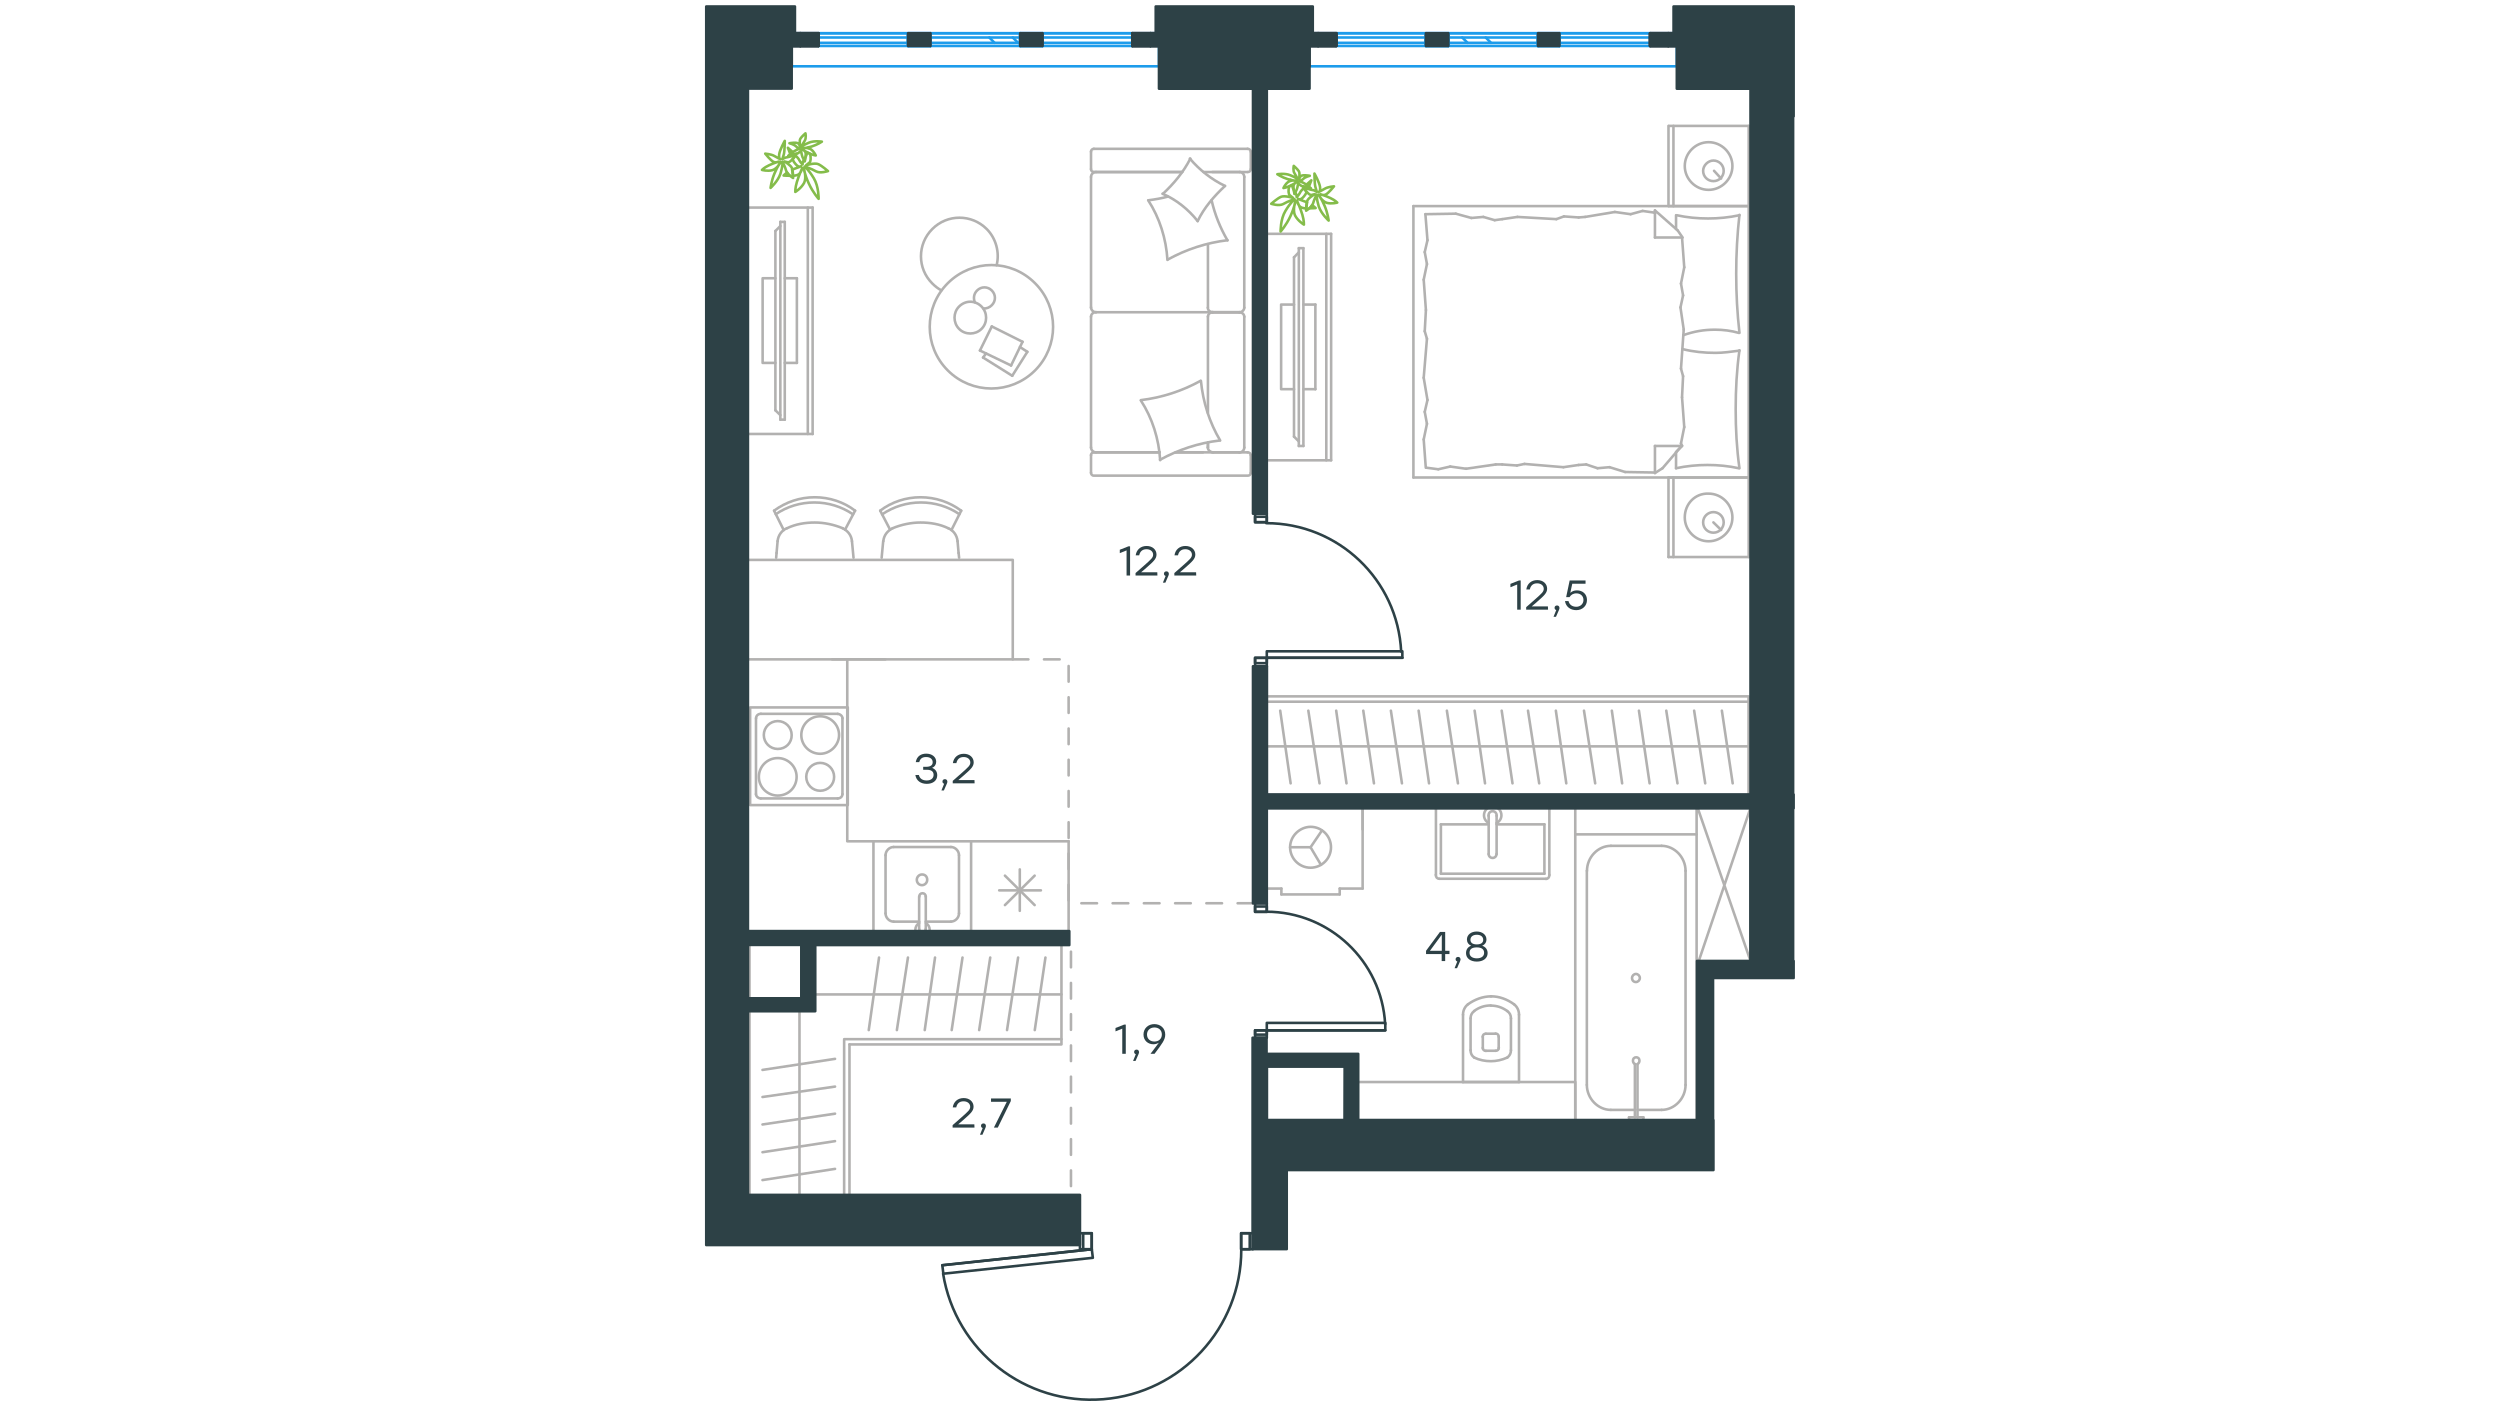 <?xml version="1.0" encoding="utf-8"?>
<!-- Generator: Adobe Illustrator 25.2.0, SVG Export Plug-In . SVG Version: 6.00 Build 0)  -->
<svg version="1.1" id="Слой_1" xmlns="http://www.w3.org/2000/svg" xmlns:xlink="http://www.w3.org/1999/xlink" x="0px" y="0px"
	 viewBox="0 0 1920 1080" style="enable-background:new 0 0 1920 1080;" xml:space="preserve">
<style type="text/css">
	.st0{fill:none;stroke:#B2B1B0;stroke-width:2;stroke-linecap:round;stroke-linejoin:round;stroke-miterlimit:22.926;}
	
		.st1{fill:none;stroke:#B2B1B0;stroke-width:2;stroke-linecap:round;stroke-linejoin:round;stroke-miterlimit:22.926;stroke-dasharray:12;}
	.st2{fill:none;stroke:#1D9CEB;stroke-width:2;stroke-linecap:round;stroke-linejoin:round;stroke-miterlimit:22.926;}
	.st3{fill:#2D4146;stroke:#2D4146;stroke-width:2;stroke-linecap:round;stroke-linejoin:round;stroke-miterlimit:10;}
	
		.st4{fill-rule:evenodd;clip-rule:evenodd;fill:#2D4146;stroke:#2D4146;stroke-width:2;stroke-linecap:round;stroke-linejoin:round;stroke-miterlimit:10;}
	.st5{fill:none;stroke:#2D4146;stroke-width:2;stroke-linecap:round;stroke-linejoin:round;stroke-miterlimit:22.926;}
	.st6{fill:none;stroke:#84BC4A;stroke-width:2;stroke-linecap:round;stroke-linejoin:round;stroke-miterlimit:22.926;}
	.st7{fill:#2D4146;}
</style>
<g>
	<line class="st0" x1="927.7" y1="317.1" x2="927.7" y2="243.2"/>
	<line class="st0" x1="837.9" y1="116.5" x2="837.9" y2="129.9"/>
	<line class="st0" x1="837.9" y1="135.9" x2="837.9" y2="236.3"/>
	<line class="st0" x1="902.9" y1="347.4" x2="923.9" y2="347.4"/>
	<line class="st0" x1="841.7" y1="347.4" x2="890.6" y2="347.4"/>
	<line class="st0" x1="841.7" y1="132.1" x2="907.9" y2="132.1"/>
	<line class="st0" x1="931.1" y1="239.8" x2="952.1" y2="239.8"/>
	<line class="st0" x1="927.7" y1="236.3" x2="927.7" y2="187.5"/>
	<line class="st0" x1="960.6" y1="363.1" x2="960.6" y2="349.6"/>
	<line class="st0" x1="952.1" y1="239.8" x2="931.1" y2="239.8"/>
	<line class="st0" x1="955.6" y1="135.9" x2="955.6" y2="236.3"/>
	<line class="st0" x1="907.9" y1="132.1" x2="840.1" y2="132.1"/>
	<line class="st0" x1="837.9" y1="243.2" x2="837.9" y2="343.7"/>
	<line class="st0" x1="837.9" y1="349.6" x2="837.9" y2="363.1"/>
	<line class="st0" x1="927.7" y1="343.7" x2="927.7" y2="339.9"/>
	<line class="st0" x1="958.1" y1="347.4" x2="902.9" y2="347.4"/>
	<line class="st0" x1="927.7" y1="343.7" x2="927.7" y2="339.9"/>
	<line class="st0" x1="952.1" y1="347.4" x2="931.1" y2="347.4"/>
	<line class="st0" x1="952.1" y1="239.8" x2="931.1" y2="239.8"/>
	<line class="st0" x1="955.6" y1="243.2" x2="955.6" y2="343.7"/>
	<line class="st0" x1="890.6" y1="347.4" x2="840.1" y2="347.4"/>
	<line class="st0" x1="958.1" y1="114.3" x2="840.1" y2="114.3"/>
	<line class="st0" x1="960.6" y1="129.9" x2="960.6" y2="116.5"/>
	<line class="st0" x1="924.3" y1="132.1" x2="958.1" y2="132.1"/>
	<line class="st0" x1="931.1" y1="239.8" x2="841.7" y2="239.8"/>
	<line class="st0" x1="931.1" y1="132.1" x2="952.1" y2="132.1"/>
	<path class="st0" d="M958.1,347.4c1.8,0,2.5,1.3,2.5,2.2"/>
	<path class="st0" d="M840.1,132.1c-1.6,0-2.2-1.3-2.2-2.2"/>
	<path class="st0" d="M960.6,129.9c0,1.6-1.3,2.2-2.2,2.2"/>
	<path class="st0" d="M927.7,243.2c0-1.7,1.6-3.5,3.8-3.5"/>
	<path class="st0" d="M952.1,132.1c1.7,0,3.5,1.6,3.5,3.8"/>
	<path class="st0" d="M955.6,343.7c0,1.9-1.6,3.8-3.8,3.8"/>
	<path class="st0" d="M837.9,243.2c0-1.7,1.6-3.5,3.8-3.5"/>
	<path class="st0" d="M951.8,239.8c1.9,0,3.8,1.4,3.8,3.5"/>
	<path class="st0" d="M841.7,239.8c-1.9,0-3.8-1.6-3.8-3.8"/>
	<path class="st0" d="M960.6,363.1c0,1.6-1.3,2.2-2.2,2.2H840.1c-1.6,0-2.2-1.3-2.2-2.2"/>
	<path class="st0" d="M955.6,236.3c0,1.7-1.6,3.5-3.8,3.5"/>
	<path class="st0" d="M837.9,116.5c0-1.6,1.3-2.2,2.2-2.2"/>
	<path class="st0" d="M841.7,347.4c-1.9,0-3.8-1.6-3.8-3.8"/>
	<path class="st0" d="M837.9,349.6c0-1.6,1.3-2.2,2.2-2.2"/>
	<path class="st0" d="M837.9,135.9c0-1.9,1.6-3.8,3.8-3.8"/>
	<path class="st0" d="M931.8,347.4c-2.1,0-4.2-1.6-4.2-3.8"/>
	<path class="st0" d="M931.4,239.8c-1.9,0-3.8-1.4-3.8-3.5"/>
	<path class="st0" d="M958.1,114.3c1.8,0,2.5,1.3,2.5,2.2"/>
	<path class="st0" d="M922,292.5c-14.1,7.8-29.8,12.9-45.8,14.8"/>
	<path class="st0" d="M914.2,121.8c-5.3,10.4-12.6,19.1-21,27"/>
	<path class="st0" d="M892.8,148.8c10.4,4.4,19.8,11.9,27,21"/>
	<path class="st0" d="M876.2,307.6c8.8,13.5,13.8,29.5,14.8,45.8"/>
	<path class="st0" d="M896.9,199.3c14.1-7.8,29.8-12.9,45.8-14.8"/>
	<path class="st0" d="M942.7,184.6c-5.6-9.7-9.7-19.8-12.2-30.8"/>
	<path class="st0" d="M881.8,153.8c8.8,13.5,13.8,29.5,14.8,45.8"/>
	<path class="st0" d="M890.9,353.1c14.1-7.8,29.8-12.9,45.8-14.8"/>
	<path class="st0" d="M937.1,338.3c-8.2-13.8-13.2-29.5-14.8-45.8"/>
	<path class="st0" d="M919.8,169.8c5-10.4,12.6-19.1,21-27"/>
	<path class="st0" d="M896.9,151c-4.7,1.3-10,2.2-14.8,2.8"/>
	<path class="st0" d="M940.8,142.8c-10.4-5-19.5-12.2-27-21"/>
</g>
<g>
	<polyline class="st0" points="652.4,802.1 652.4,926.5 575.6,926.5 575.6,725.9 	"/>
	<line class="st0" x1="648.3" y1="798.9" x2="648.3" y2="926.5"/>
	<line class="st0" x1="614" y1="770.4" x2="614" y2="926.5"/>
	<line class="st0" x1="641.3" y1="897.7" x2="585.6" y2="906.3"/>
	<line class="st0" x1="641.3" y1="876.4" x2="585.6" y2="884.9"/>
	<line class="st0" x1="641.3" y1="855.3" x2="585.6" y2="863.6"/>
	<line class="st0" x1="641.3" y1="834.5" x2="585.6" y2="842.5"/>
	<line class="st0" x1="641.3" y1="813.2" x2="585.6" y2="821.7"/>
</g>
<g>
	<polyline class="st0" points="652.4,802.1 815.2,802.1 815.2,725.3 575.6,725.3 	"/>
	<line class="st0" x1="648.3" y1="798.1" x2="815.2" y2="798.1"/>
	<line class="st0" x1="626.1" y1="763.7" x2="815.2" y2="763.7"/>
	<line class="st0" x1="794.7" y1="791.1" x2="802.9" y2="735.4"/>
	<line class="st0" x1="773.4" y1="791.1" x2="781.9" y2="735.4"/>
	<line class="st0" x1="752" y1="791.1" x2="760.5" y2="735.4"/>
	<line class="st0" x1="730.9" y1="791.1" x2="739.2" y2="735.4"/>
	<line class="st0" x1="710.2" y1="791.1" x2="718.1" y2="735.4"/>
	<line class="st0" x1="688.8" y1="791.1" x2="697.3" y2="735.4"/>
	<line class="st0" x1="667.2" y1="791.1" x2="675.1" y2="735.4"/>
</g>
<g>
	<polyline class="st0" points="971.9,534.8 1342.9,534.8 1342.9,611.6 1103.3,611.6 	"/>
	<line class="st0" x1="967.8" y1="538.9" x2="1342.9" y2="538.9"/>
	<line class="st0" x1="969.8" y1="573.2" x2="1342.9" y2="573.2"/>
	<line class="st0" x1="1322.4" y1="545.8" x2="1330.7" y2="601.6"/>
	<line class="st0" x1="1301.1" y1="545.8" x2="1309.6" y2="601.6"/>
	<line class="st0" x1="1279.7" y1="545.8" x2="1288.3" y2="601.6"/>
	<line class="st0" x1="1258.7" y1="545.8" x2="1266.9" y2="601.6"/>
	<line class="st0" x1="1237.9" y1="545.8" x2="1245.8" y2="601.6"/>
	<line class="st0" x1="1216.5" y1="545.8" x2="1225.1" y2="601.6"/>
	<line class="st0" x1="1194.9" y1="545.8" x2="1202.9" y2="601.6"/>
	<line class="st0" x1="1173.5" y1="545.8" x2="1182.1" y2="601.6"/>
	<line class="st0" x1="1153.3" y1="545.8" x2="1161.6" y2="601.6"/>
	<line class="st0" x1="1132.5" y1="545.8" x2="1140.5" y2="601.6"/>
	<line class="st0" x1="1111.2" y1="545.8" x2="1119.7" y2="601.6"/>
	<line class="st0" x1="1089.5" y1="545.8" x2="1097.5" y2="601.6"/>
	<line class="st0" x1="1068.2" y1="545.8" x2="1076.7" y2="601.6"/>
	<line class="st0" x1="1047" y1="545.8" x2="1055.2" y2="601.6"/>
	<line class="st0" x1="1026.2" y1="545.8" x2="1034.1" y2="601.6"/>
	<line class="st0" x1="1004.8" y1="545.8" x2="1013.4" y2="601.6"/>
	<line class="st0" x1="983.2" y1="545.8" x2="991.2" y2="601.6"/>
</g>
<g>
	<line class="st0" x1="1028.9" y1="682.4" x2="1046.5" y2="682.4"/>
	<line class="st0" x1="1006.5" y1="650.7" x2="1015.2" y2="637.9"/>
	<line class="st0" x1="1006.5" y1="650.7" x2="990.8" y2="650.7"/>
	<line class="st0" x1="984.1" y1="686.9" x2="984.1" y2="682.4"/>
	<line class="st0" x1="1028.9" y1="686.9" x2="984.1" y2="686.9"/>
	<line class="st0" x1="1006.5" y1="650.7" x2="1014.5" y2="664.2"/>
	<line class="st0" x1="1046.5" y1="637" x2="1046.5" y2="615.5"/>
	<line class="st0" x1="966.5" y1="615.5" x2="966.5" y2="682.4"/>
	<line class="st0" x1="1046.5" y1="682.4" x2="1046.5" y2="615.5"/>
	<line class="st0" x1="966.5" y1="682.4" x2="984.1" y2="682.4"/>
	<line class="st0" x1="1028.9" y1="682.4" x2="1028.9" y2="686.9"/>
	<path class="st0" d="M990.8,650.7c0,8.6,7,15.7,15.7,15.7c8.6,0,15.7-7,15.7-15.7c0-8.6-7-15.7-15.7-15.7
		C998.2,635.1,990.8,642.1,990.8,650.7"/>
	<line class="st0" x1="1046.5" y1="615.5" x2="966.5" y2="615.5"/>
</g>
<g>
	<line class="st0" x1="1123.6" y1="779.3" x2="1123.6" y2="831"/>
	<line class="st0" x1="1123.3" y1="831" x2="1166.6" y2="831"/>
	<line class="st0" x1="1160.4" y1="806.6" x2="1160.4" y2="782.1"/>
	<line class="st0" x1="1129.4" y1="782.1" x2="1129.4" y2="806.6"/>
	<line class="st0" x1="1151" y1="805.2" x2="1151" y2="796.2"/>
	<line class="st0" x1="1138.8" y1="796.2" x2="1138.8" y2="805.2"/>
	<line class="st0" x1="1141.1" y1="807" x2="1148.7" y2="807"/>
	<line class="st0" x1="1166.6" y1="831" x2="1166.6" y2="779.3"/>
	<line class="st0" x1="1148.7" y1="793.9" x2="1141.1" y2="793.9"/>
	<path class="st0" d="M1162.8,771.3c-5.2-3.8-11.3-6.1-17.4-6.1c0,0,0,0-0.5,0"/>
	<path class="st0" d="M1148.7,807c1.4,0,2.4-0.9,2.4-2.4"/>
	<path class="st0" d="M1157.6,812.2c1.9-1.4,2.8-3.3,2.8-5.6"/>
	<path class="st0" d="M1151,796.2c0-1.4-0.9-2.4-2.4-2.4"/>
	<path class="st0" d="M1157.6,776.5c-3.8-2.8-8-4.2-12.7-4.2"/>
	<path class="st0" d="M1141.1,793.9c-1.4,0-2.4,0.9-2.4,2.4"/>
	<path class="st0" d="M1138.8,804.7c0,1.4,0.9,2.4,2.4,2.4"/>
	<path class="st0" d="M1129.4,806.6c0,2.4,0.9,4.2,2.8,5.6"/>
	<path class="st0" d="M1132.2,812.2c3.8,1.9,8.5,2.8,12.7,2.8s8.5-0.9,12.7-2.8"/>
	<path class="st0" d="M1132.2,776.5c-1.9,1.4-2.8,3.3-2.8,5.6"/>
	<path class="st0" d="M1145.3,765.2L1145.3,765.2c-6.6,0-12.7,2.4-17.9,6.1"/>
	<path class="st0" d="M1166.6,779.3c0-3.3-1.4-6.1-3.8-8"/>
	<path class="st0" d="M1127.4,771.3c-2.4,1.9-3.8,4.7-3.8,8"/>
	<path class="st0" d="M1144.9,772.2L1144.9,772.2c-4.7,0-8.9,1.4-12.7,4.2"/>
	<path class="st0" d="M1160.4,782.1c0-2.4-0.9-4.2-2.8-5.6"/>
	<rect x="1042.5" y="831" class="st0" width="167.3" height="32.9"/>
</g>
<g>
	<line class="st0" x1="1186.1" y1="671" x2="1186.1" y2="633.1"/>
	<line class="st0" x1="1186.1" y1="633.1" x2="1149.4" y2="633.1"/>
	<line class="st0" x1="1143.3" y1="633.1" x2="1106.6" y2="633.1"/>
	<line class="st0" x1="1106.6" y1="671" x2="1186.1" y2="671"/>
	<line class="st0" x1="1106.6" y1="633.1" x2="1106.6" y2="671"/>
	<line class="st0" x1="1105.3" y1="618.1" x2="1187.4" y2="618.1"/>
	<line class="st0" x1="1102.8" y1="672" x2="1102.8" y2="621.1"/>
	<line class="st0" x1="1187.4" y1="674.9" x2="1105.3" y2="674.9"/>
	<line class="st0" x1="1189.9" y1="621.1" x2="1189.9" y2="672"/>
	<path class="st0" d="M1189.9,672c0,1.8-1,3-2.6,3"/>
	<path class="st0" d="M1105.3,674.9c-1.5,0-2.6-1.2-2.6-3"/>
	<path class="st0" d="M1102.8,621.1c0-1.8,1-3,2.6-3"/>
	<path class="st0" d="M1187.4,618.1c1,0,2.6,1.2,2.6,3"/>
	<line class="st0" x1="1143.3" y1="655.9" x2="1143.3" y2="626.5"/>
	<line class="st0" x1="1149.4" y1="626.5" x2="1149.4" y2="655.9"/>
	<path class="st0" d="M1143.3,655.9L1143.3,655.9c0,1.7,1.3,3,3,3s3-1.3,3-3l0,0"/>
	<path class="st0" d="M1149.4,632c2.3-1.1,3.7-3.4,3.7-5.9c0-3.7-3-6.7-6.7-6.7s-6.7,3-6.7,6.7c0,2.5,1.4,4.8,3.6,5.9"/>
	<path class="st0" d="M1149.4,626.5c0-0.1,0-0.3,0-0.4c0-1.7-1.4-3.1-3.1-3.1s-3.1,1.4-3.1,3.1c0,0.1,0,0.3,0,0.4"/>
</g>
<g>
	<line class="st0" x1="745.8" y1="721.1" x2="820.7" y2="721.1"/>
	<line class="st0" x1="767.4" y1="683.8" x2="799.4" y2="683.8"/>
	<line class="st0" x1="794.6" y1="672.5" x2="771.8" y2="695.1"/>
	<line class="st0" x1="771.8" y1="672.5" x2="794.6" y2="695.1"/>
	<line class="st0" x1="783.2" y1="667.7" x2="783.2" y2="699.5"/>
	<line class="st0" x1="820.7" y1="721.1" x2="820.7" y2="646.1"/>
	<line class="st0" x1="745.8" y1="646.1" x2="820.7" y2="646.1"/>
	<line class="st0" x1="745.8" y1="721.1" x2="745.8" y2="646.1"/>
</g>
<g>
	<polyline class="st0" points="745.8,721.1 670.8,721.1 670.8,646.1 745.8,646.1 	"/>
	<line class="st0" x1="711" y1="688.6" x2="711" y2="713.7"/>
	<line class="st0" x1="705.9" y1="707.8" x2="686.3" y2="707.8"/>
	<line class="st0" x1="686.3" y1="650.5" x2="730.3" y2="650.5"/>
	<line class="st0" x1="730.3" y1="707.8" x2="711" y2="707.8"/>
	<line class="st0" x1="736.5" y1="656.8" x2="736.5" y2="701.5"/>
	<line class="st0" x1="705.9" y1="713.7" x2="705.9" y2="688.6"/>
	<line class="st0" x1="680.1" y1="701.5" x2="680.1" y2="656.8"/>
	<path class="st0" d="M711,688.6L711,688.6c0-1.5-1.1-2.6-2.5-2.6c-1.5,0-2.5,1.1-2.5,2.6"/>
	<path class="st0" d="M680.1,701.5c0,3.3,2.9,6.3,6.2,6.3"/>
	<path class="st0" d="M705.9,708.9c-1.8,1.1-2.9,3-2.9,5.2c0,3,2.5,5.5,5.5,5.5c2.9,0,5.5-2.6,5.5-5.5c0-2.2-1.1-4.1-2.9-5.2"/>
	<path class="st0" d="M736.5,656.8c0-3.3-2.9-6.3-6.2-6.3"/>
	<path class="st0" d="M730.3,707.8c3.3,0,6.2-3,6.2-6.3"/>
	<path class="st0" d="M686.3,650.5c-3.3,0-6.2,3-6.2,6.3"/>
	<path class="st0" d="M705.9,713.7v0.4c0,1.5,1.1,2.6,2.5,2.6c1.5,0,2.5-1.1,2.5-2.6v-0.4"/>
	<path class="st0" d="M712.1,675.7c0,2.2-1.8,4.1-4,4.1s-4-1.8-4-4.1c0-2.2,1.8-4.1,4-4.1C710.7,671.6,712.1,673.4,712.1,675.7"/>
</g>
<g>
	<g>
		<line class="st0" x1="620.4" y1="159.4" x2="620.4" y2="333.3"/>
		<polyline class="st0" points="624.1,333.3 573.6,333.3 573.6,159.4 624.1,159.4 		"/>
		<line class="st0" x1="624.1" y1="159.4" x2="624.1" y2="333.3"/>
	</g>
	<g>
		<polyline class="st0" points="595.5,278.7 585.7,278.7 585.7,213.7 595.5,213.7 		"/>
		<line class="st0" x1="602.7" y1="213.7" x2="612" y2="213.7"/>
		<line class="st0" x1="612" y1="213.7" x2="612" y2="278.7"/>
		<line class="st0" x1="612" y1="278.7" x2="602.7" y2="278.7"/>
		<line class="st0" x1="602.7" y1="170.4" x2="599.3" y2="170.4"/>
		<line class="st0" x1="595.5" y1="315.1" x2="599.3" y2="318.8"/>
		<line class="st0" x1="599.3" y1="173.6" x2="595.5" y2="177.4"/>
		<line class="st0" x1="599.3" y1="322.3" x2="599.3" y2="170.4"/>
		<line class="st0" x1="602.7" y1="170.4" x2="602.7" y2="322.3"/>
		<line class="st0" x1="602.7" y1="322.3" x2="599.3" y2="322.3"/>
		<line class="st0" x1="595.5" y1="177.4" x2="595.5" y2="315.1"/>
	</g>
</g>
<g>
	<g>
		<line class="st0" x1="1018.6" y1="179.6" x2="1018.6" y2="353.5"/>
		<polyline class="st0" points="1022.3,353.5 971.8,353.5 971.8,179.6 1022.3,179.6 		"/>
		<line class="st0" x1="1022.3" y1="179.6" x2="1022.3" y2="353.5"/>
	</g>
	<g>
		<polyline class="st0" points="993.8,298.9 983.9,298.9 983.9,233.9 993.8,233.9 		"/>
		<line class="st0" x1="1001" y1="233.9" x2="1010.2" y2="233.9"/>
		<line class="st0" x1="1010.2" y1="233.9" x2="1010.2" y2="298.9"/>
		<line class="st0" x1="1010.2" y1="298.9" x2="1001" y2="298.9"/>
		<line class="st0" x1="1001" y1="190.6" x2="997.5" y2="190.6"/>
		<line class="st0" x1="993.8" y1="335.3" x2="997.5" y2="339"/>
		<line class="st0" x1="997.5" y1="193.8" x2="993.8" y2="197.6"/>
		<line class="st0" x1="997.5" y1="342.5" x2="997.5" y2="190.6"/>
		<line class="st0" x1="1001" y1="190.6" x2="1001" y2="342.5"/>
		<line class="st0" x1="1001" y1="342.5" x2="997.5" y2="342.5"/>
		<line class="st0" x1="993.8" y1="197.6" x2="993.8" y2="335.3"/>
	</g>
</g>
<g>
	<line class="st0" x1="1343" y1="366.7" x2="1343" y2="427.8"/>
	<line class="st0" x1="1281.4" y1="427.8" x2="1281.4" y2="366.7"/>
	<line class="st0" x1="1281.4" y1="366.7" x2="1343" y2="366.7"/>
	<line class="st0" x1="1343" y1="427.8" x2="1281.4" y2="427.8"/>
	<line class="st0" x1="1315.9" y1="401.2" x2="1321.8" y2="407"/>
	<line class="st0" x1="1285.2" y1="427.8" x2="1285.2" y2="366.7"/>
	<path class="st0" d="M1293.9,397.4c0,10,8.3,18.3,18.3,18.3s18.3-8.3,18.3-18.3s-8.3-18.3-18.3-18.3
		C1301.8,378.7,1293.9,387,1293.9,397.4"/>
	<path class="st0" d="M1308,401.2c0,4.6,3.7,7.9,7.9,7.9c4.6,0,7.9-3.7,7.9-7.9c0-4.6-3.7-7.9-7.9-7.9
		C1311.8,393.3,1308,396.6,1308,401.2"/>
	<line class="st0" x1="1343" y1="158.3" x2="1343" y2="366.7"/>
	<line class="st0" x1="1287.2" y1="175.9" x2="1287.2" y2="165.3"/>
	<line class="st0" x1="1291.8" y1="342.5" x2="1271" y2="342.5"/>
	<line class="st0" x1="1287.2" y1="347.1" x2="1291.8" y2="342.5"/>
	<line class="st0" x1="1085.5" y1="158.3" x2="1343" y2="158.3"/>
	<line class="st0" x1="1271" y1="363.3" x2="1271" y2="342.5"/>
	<line class="st0" x1="1343" y1="366.7" x2="1085.5" y2="366.7"/>
	<line class="st0" x1="1271" y1="161.6" x2="1288.5" y2="177"/>
	<line class="st0" x1="1288.5" y1="177" x2="1292.2" y2="182.4"/>
	<line class="st0" x1="1287.2" y1="359.6" x2="1287.2" y2="347.5"/>
	<line class="st0" x1="1291.8" y1="182.4" x2="1271" y2="182.4"/>
	<line class="st0" x1="1291.8" y1="342.1" x2="1276.8" y2="359.6"/>
	<line class="st0" x1="1276.8" y1="359.6" x2="1271" y2="363.3"/>
	<line class="st0" x1="1271" y1="161.6" x2="1271" y2="182.4"/>
	<line class="st0" x1="1094.2" y1="254.4" x2="1095.1" y2="238.1"/>
	<line class="st0" x1="1096.3" y1="307.2" x2="1093.4" y2="290.1"/>
	<line class="st0" x1="1095.9" y1="325.5" x2="1094.2" y2="316.3"/>
	<line class="st0" x1="1094.2" y1="316.3" x2="1096.3" y2="307.2"/>
	<line class="st0" x1="1095.9" y1="260.2" x2="1094.2" y2="254.4"/>
	<line class="st0" x1="1093.4" y1="290.1" x2="1095.9" y2="260.2"/>
	<line class="st0" x1="1095" y1="359.2" x2="1093.4" y2="337.5"/>
	<line class="st0" x1="1093.4" y1="337.5" x2="1095.9" y2="325.5"/>
	<line class="st0" x1="1096.3" y1="184.5" x2="1094.7" y2="164.5"/>
	<line class="st0" x1="1095.9" y1="202.8" x2="1094.2" y2="193.6"/>
	<line class="st0" x1="1094.2" y1="193.6" x2="1096.3" y2="184.5"/>
	<line class="st0" x1="1095.1" y1="238.1" x2="1093.4" y2="214.8"/>
	<line class="st0" x1="1093.4" y1="214.8" x2="1095.9" y2="202.8"/>
	<line class="st0" x1="1085.5" y1="158.3" x2="1085.5" y2="366.7"/>
	<path class="st0" d="M1335.9,255.6c-1.7-15-2.5-29.9-2.5-45.3c0-15,0.8-30.4,2.5-45.3"/>
	<path class="st0" d="M1292.8,257.4c8.3-2.9,15.7-4.2,24.4-4.2c6.2,0,12.5,0.8,18.3,2.5"/>
	<path class="st0" d="M1335.9,165.3c-7.9,1.7-16.2,2.5-24.1,2.5c-8.3,0-16.2-0.8-24.1-2.5"/>
	<path class="st0" d="M1335.9,269.3c-6.2,0.8-12.5,1.7-18.3,1.7c-8.7,0-17.1-0.8-25.4-2.9"/>
	<line class="st0" x1="1218.2" y1="356.7" x2="1212.4" y2="357.1"/>
	<line class="st0" x1="1236.1" y1="358.8" x2="1226.9" y2="359.6"/>
	<line class="st0" x1="1226.9" y1="359.6" x2="1218.2" y2="356.7"/>
	<line class="st0" x1="1271" y1="362.9" x2="1248.1" y2="362.5"/>
	<line class="st0" x1="1248.1" y1="362.5" x2="1236.1" y2="358.8"/>
	<line class="st0" x1="1165" y1="357.5" x2="1153.7" y2="356.7"/>
	<line class="st0" x1="1212.4" y1="357.1" x2="1200.7" y2="358.8"/>
	<line class="st0" x1="1170.8" y1="356.3" x2="1165" y2="357.5"/>
	<line class="st0" x1="1200.7" y1="358.8" x2="1170.8" y2="356.3"/>
	<line class="st0" x1="1153.7" y1="356.7" x2="1148.7" y2="356.7"/>
	<line class="st0" x1="1113.8" y1="358.3" x2="1104.6" y2="360.4"/>
	<line class="st0" x1="1104.6" y1="360.4" x2="1095.5" y2="359.2"/>
	<line class="st0" x1="1148.7" y1="356.7" x2="1125.9" y2="360"/>
	<line class="st0" x1="1125.9" y1="360" x2="1113.8" y2="358.3"/>
	<line class="st0" x1="1147.9" y1="169.1" x2="1153.7" y2="168.3"/>
	<line class="st0" x1="1130" y1="167.4" x2="1139.2" y2="166.6"/>
	<line class="st0" x1="1139.2" y1="166.6" x2="1147.9" y2="169.1"/>
	<line class="st0" x1="1094.7" y1="164.5" x2="1118" y2="164.1"/>
	<line class="st0" x1="1118" y1="164.1" x2="1130" y2="167.4"/>
	<line class="st0" x1="1201.1" y1="166.2" x2="1212.4" y2="167"/>
	<line class="st0" x1="1153.7" y1="168.3" x2="1165.4" y2="166.6"/>
	<line class="st0" x1="1195.3" y1="168.3" x2="1201.1" y2="166.2"/>
	<line class="st0" x1="1165.4" y1="166.6" x2="1195.3" y2="168.3"/>
	<line class="st0" x1="1212.4" y1="167" x2="1217.4" y2="166.6"/>
	<line class="st0" x1="1270.6" y1="163.3" x2="1271.4" y2="163.3"/>
	<line class="st0" x1="1252.3" y1="164.5" x2="1261.5" y2="162"/>
	<line class="st0" x1="1261.5" y1="162" x2="1270.6" y2="163.3"/>
	<line class="st0" x1="1217.4" y1="166.6" x2="1240.2" y2="162.8"/>
	<line class="st0" x1="1240.2" y1="162.8" x2="1252.3" y2="164.5"/>
	<path class="st0" d="M1335.9,359.6c-2.1-15-2.9-29.9-2.9-45.3c0-15,0.8-30.4,2.9-45.3"/>
	<path class="st0" d="M1287.2,359.6c7.9-1.7,16.2-2.5,24.1-2.5c8.3,0,16.2,0.8,24.1,2.5"/>
	<line class="st0" x1="1292.6" y1="288.9" x2="1291.8" y2="305.1"/>
	<line class="st0" x1="1290.6" y1="236.1" x2="1293.1" y2="253.1"/>
	<line class="st0" x1="1291" y1="217.8" x2="1292.6" y2="226.9"/>
	<line class="st0" x1="1292.6" y1="226.9" x2="1290.6" y2="236.1"/>
	<line class="st0" x1="1291" y1="283.1" x2="1292.6" y2="288.9"/>
	<line class="st0" x1="1293.1" y1="253.1" x2="1291" y2="283.1"/>
	<line class="st0" x1="1291.8" y1="182.4" x2="1293.5" y2="205.3"/>
	<line class="st0" x1="1293.5" y1="205.3" x2="1291" y2="217.8"/>
	<line class="st0" x1="1291" y1="340.5" x2="1291.4" y2="342.5"/>
	<line class="st0" x1="1291.8" y1="305.1" x2="1293.5" y2="328"/>
	<line class="st0" x1="1293.5" y1="328" x2="1291" y2="340.5"/>
	<line class="st0" x1="1343" y1="96.7" x2="1343" y2="158.3"/>
	<line class="st0" x1="1281.4" y1="158.3" x2="1281.4" y2="96.7"/>
	<line class="st0" x1="1281.8" y1="96.7" x2="1343" y2="96.7"/>
	<line class="st0" x1="1343" y1="158.3" x2="1281.8" y2="158.3"/>
	<line class="st0" x1="1316.4" y1="131.2" x2="1321.8" y2="137.1"/>
	<line class="st0" x1="1285.2" y1="158.3" x2="1285.2" y2="96.7"/>
	<path class="st0" d="M1293.9,127.5c0,10,8.3,18.3,18.3,18.3s18.3-8.3,18.3-18.3s-8.3-18.3-18.3-18.3
		C1302.2,109.2,1293.9,117.5,1293.9,127.5"/>
	<path class="st0" d="M1308,131.2c0,4.6,3.7,7.9,7.9,7.9c4.6,0,7.9-3.7,7.9-7.9c0-4.6-3.7-7.9-7.9-7.9
		C1311.8,123.3,1308,127.1,1308,131.2"/>
</g>
<line class="st0" x1="1254.9" y1="852.4" x2="1237.2" y2="852.4"/>
<line class="st0" x1="1276.1" y1="852.4" x2="1257.6" y2="852.4"/>
<line class="st0" x1="1218.7" y1="833.2" x2="1218.7" y2="668.8"/>
<line class="st0" x1="1237.2" y1="649.6" x2="1276.1" y2="649.6"/>
<line class="st0" x1="1303" y1="640.8" x2="1303" y2="860.7"/>
<polyline class="st0" points="1209.8,640.8 1303,640.8 1303,618.1 1344.4,738.1 1344.4,620.4 1304.7,737.9 "/>
<line class="st0" x1="1294.5" y1="668.8" x2="1294.5" y2="833.2"/>
<polyline class="st0" points="1209.8,860.7 1209.8,640.8 1209.8,615.5 "/>
<path class="st0" d="M1237.2,649.6c-10,0-18.4,8.8-18.4,19.2"/>
<path class="st0" d="M1276.1,852.4c10,0,18.4-8.8,18.4-19.2"/>
<path class="st0" d="M1294.5,668.8c0-10.4-8.5-19.2-18.4-19.2"/>
<path class="st0" d="M1218.7,833.2c0,10.4,8.5,19.2,18.4,19.2"/>
<line class="st0" x1="1215.3" y1="860.7" x2="1212.8" y2="860.7"/>
<line class="st0" x1="1255.6" y1="858.1" x2="1255.6" y2="817.2"/>
<line class="st0" x1="1257.6" y1="817.2" x2="1257.6" y2="858.1"/>
<line class="st0" x1="1262.1" y1="860.7" x2="1251.1" y2="860.7"/>
<line class="st0" x1="1251.1" y1="860.7" x2="1251.1" y2="858.1"/>
<line class="st0" x1="1251.1" y1="858.1" x2="1262.1" y2="858.1"/>
<line class="st0" x1="1262.1" y1="858.1" x2="1262.1" y2="860.7"/>
<path class="st0" d="M1257.6,817.2c1-0.5,1.5-1.6,1.5-2.6c0-1.6-1-2.6-2.5-2.6s-2.5,1-2.5,2.6c0,1,0.5,2.1,1.5,2.6"/>
<path class="st0" d="M1256.4,754.2c1.6,0,3-1.4,3-3.1c0-1.7-1.4-3.1-3-3.1s-3,1.4-3,3.1C1253.4,753,1254.7,754.2,1256.4,754.2"/>
<g>
	<line class="st0" x1="777.4" y1="288.6" x2="789" y2="270.2"/>
	<line class="st0" x1="789" y1="270.2" x2="783.3" y2="266.5"/>
	<line class="st0" x1="757.3" y1="271.4" x2="755" y2="274.6"/>
	<line class="st0" x1="755" y1="274.6" x2="777.4" y2="288.6"/>
	<line class="st0" x1="776.5" y1="280.7" x2="785.3" y2="262.5"/>
	<line class="st0" x1="785.3" y1="262.5" x2="761.7" y2="250.7"/>
	<line class="st0" x1="761.7" y1="250.7" x2="752.6" y2="269.2"/>
	<line class="st0" x1="752.6" y1="269.2" x2="776.5" y2="280.7"/>
	<path class="st0" d="M794.9,217.5c18.5,18.5,18.5,48.5,0,67s-48.5,18.5-67,0s-18.5-48.5,0-67C746.7,198.8,776.5,199,794.9,217.5"/>
	<path class="st0" d="M753.8,235.4c4.7,4.7,4.7,12.6,0,17.2c-4.7,4.7-12.6,4.7-17.2,0c-4.7-4.7-4.7-12.6,0-17.2
		C741.5,230.5,748.9,230.5,753.8,235.4"/>
	<path class="st0" d="M755.3,236.9c2.2,0.2,4.7-0.7,6.4-2.5c3.2-3.2,3.2-8.1,0-11.3s-8.1-3.2-11.3,0c-2.5,2.5-3,5.9-1.7,9.1"/>
	<path class="st0" d="M765.4,203.7c2.5-9.8-0.5-20.7-7.6-27.8c-11.6-11.6-30.3-11.6-41.8,0c-11.6,11.6-11.6,30.3,0,41.8
		c2.1,2.1,4.3,3.9,7,5.3"/>
</g>
<polyline class="st0" points="639.1,506.4 777.8,506.4 777.8,430 561,430 "/>
<line class="st0" x1="680" y1="506.4" x2="564" y2="506.4"/>
<line class="st0" x1="594.5" y1="392.2" x2="601.9" y2="407.1"/>
<line class="st0" x1="656.7" y1="392.2" x2="649" y2="406.8"/>
<line class="st0" x1="596.4" y1="424.7" x2="597.2" y2="415.6"/>
<line class="st0" x1="655.5" y1="428.3" x2="654.3" y2="415.6"/>
<line class="st0" x1="596.1" y1="428.3" x2="596.4" y2="424.7"/>
<path class="st0" d="M594.5,392.2c9.1-6.7,19.8-10.3,31.3-10.3c11.1,0,22.2,3.6,30.9,10.3"/>
<path class="st0" d="M604.4,405.7c6.7-3.2,13.9-4.4,21.4-4.4c7.1,0,14.7,1.6,21.4,4.4"/>
<path class="st0" d="M647.2,405.7c4,2,6.7,5.5,7.1,9.9"/>
<path class="st0" d="M597.2,415.6c0.4-4.4,3.2-8.3,7.1-9.9"/>
<path class="st0" d="M595.8,394.9c8.7-5.9,18.9-9,29.6-9c10.7,0,21,3.2,29.7,9.1"/>
<line class="st0" x1="738.2" y1="392.2" x2="730.7" y2="407.1"/>
<line class="st0" x1="676" y1="392.2" x2="683.6" y2="406.8"/>
<line class="st0" x1="736.2" y1="424.7" x2="735.4" y2="415.6"/>
<line class="st0" x1="677.1" y1="428.3" x2="678.3" y2="415.6"/>
<line class="st0" x1="736.6" y1="428.3" x2="736.2" y2="424.7"/>
<path class="st0" d="M738.2,392.2c-9.1-6.7-19.8-10.3-31.3-10.3c-11.1,0-22.2,3.6-30.9,10.3"/>
<path class="st0" d="M728.3,405.7c-6.7-3.2-13.9-4.4-21.4-4.4c-7.1,0-14.7,1.6-21.4,4.4"/>
<path class="st0" d="M685.5,405.7c-4,2-6.7,5.5-7.1,9.9"/>
<path class="st0" d="M735.4,415.6c-0.4-4.4-3.2-8.3-7.1-9.9"/>
<path class="st0" d="M736.8,394.9c-8.7-5.9-18.9-9-29.6-9s-21,3.2-29.7,9.1"/>
<g>
	<path class="st0" d="M597.3,575.2c-5.9,0-10.7-4.8-10.7-10.7s4.8-10.7,10.7-10.7s10.7,4.8,10.7,10.7
		C608.1,570.4,603.6,575.2,597.3,575.2"/>
	<path class="st0" d="M629.9,578.9c-7.8,0-14.5-6.3-14.5-14.4c0-7.8,6.3-14.4,14.5-14.4c7.8,0,14.5,6.3,14.5,14.4
		C644.4,572.2,637.7,578.9,629.9,578.9"/>
	<path class="st0" d="M629.9,607.3c-5.9,0-10.7-4.8-10.7-10.7s4.8-10.7,10.7-10.7s10.7,4.8,10.7,10.7
		C640.7,602.5,635.9,607.3,629.9,607.3"/>
	<path class="st0" d="M597.3,611c-7.8,0-14.5-6.3-14.5-14.4c0-7.8,6.3-14.4,14.5-14.4c7.8,0,14.5,6.3,14.5,14.4S605.5,611,597.3,611
		"/>
	<line class="st0" x1="643.3" y1="548.2" x2="584.4" y2="548.2"/>
	<line class="st0" x1="647" y1="609.9" x2="647" y2="551.6"/>
	<line class="st0" x1="584.4" y1="613.2" x2="643.3" y2="613.2"/>
	<line class="st0" x1="580.6" y1="551.6" x2="580.6" y2="609.9"/>
	<path class="st0" d="M643.3,613.2L643.3,613.2c2.2,0,3.7-1.5,3.7-3.3"/>
	<path class="st0" d="M584.4,548.2L584.4,548.2c-2.2,0-3.7,1.5-3.7,3.3"/>
	<path class="st0" d="M647,551.6L647,551.6c0-1.8-1.9-3.3-3.7-3.3"/>
	<path class="st0" d="M580.6,609.9L580.6,609.9c0,1.8,1.9,3.3,3.7,3.3"/>
	<rect x="576.1" y="543.3" class="st0" width="75" height="75"/>
</g>
<polyline class="st0" points="670.8,646.1 650.7,646.1 650.7,507 "/>
<polyline class="st1" points="777.8,506.4 820.7,506.4 820.7,693.7 963.9,693.7 "/>
<line class="st1" x1="822.5" y1="730.9" x2="822.5" y2="914.4"/>
<path class="st2" d="M714.6,35.3l-17.2-9.8h17.2V35.3z M697.4,35.3h17.2l-17.2-9.8V35.3z"/>
<path class="st2" d="M714.6,35.3l-17.2-9.8h17.2V35.3z M697.4,35.3h17.2l-17.2-9.8V35.3z"/>
<path class="st2" d="M800.7,35.3l-17.2-9.8h17.2V35.3z M783.5,35.3h17.2l-17.2-9.8V35.3z"/>
<path class="st2" d="M800.7,35.3l-17.2-9.8h17.2V35.3z M783.5,35.3h17.2l-17.2-9.8V35.3z"/>
<rect x="628.6" y="28.8" class="st2" width="68.9" height="4.1"/>
<line class="st2" x1="763.8" y1="32.9" x2="759.8" y2="28.8"/>
<line class="st2" x1="781.9" y1="32.9" x2="777.8" y2="28.8"/>
<rect x="714.6" y="28.8" class="st2" width="68.9" height="4.1"/>
<rect x="800.7" y="28.8" class="st2" width="68.9" height="4.1"/>
<polyline class="st2" points="608.1,25.5 890.1,25.5 890.1,50.9 608.1,50.9 "/>
<rect x="783.5" y="25.5" class="st2" width="17.2" height="9.8"/>
<rect x="697.4" y="25.5" class="st2" width="17.2" height="9.8"/>
<line class="st2" x1="800.7" y1="35.3" x2="869.6" y2="35.3"/>
<line class="st2" x1="714.6" y1="35.3" x2="783.5" y2="35.3"/>
<line class="st2" x1="628.6" y1="35.3" x2="697.4" y2="35.3"/>
<line class="st2" x1="800.7" y1="35.3" x2="800.7" y2="25.5"/>
<line class="st2" x1="714.6" y1="35.3" x2="714.6" y2="25.5"/>
<line class="st2" x1="783.5" y1="35.3" x2="783.5" y2="25.5"/>
<polyline class="st2" points="697.4,35.3 697.4,25.5 628.6,25.5 "/>
<line class="st2" x1="783.5" y1="25.5" x2="714.6" y2="25.5"/>
<line class="st2" x1="869.6" y1="25.5" x2="800.7" y2="25.5"/>
<path class="st2" d="M1112.3,35.3l-17.2-9.8h17.2V35.3z M1095.1,35.3h17.2l-17.2-9.8V35.3z"/>
<path class="st2" d="M1112.3,35.3l-17.2-9.8h17.2V35.3z M1095.1,35.3h17.2l-17.2-9.8V35.3z"/>
<path class="st2" d="M1197.6,35.3l-16.4-9.8h16.4V35.3z M1181.2,35.3h16.4l-16.4-9.8V35.3z"/>
<path class="st2" d="M1197.6,35.3l-16.4-9.8h16.4V35.3z M1181.2,35.3h16.4l-16.4-9.8V35.3z"/>
<rect x="1026.2" y="28.8" class="st2" width="68.9" height="4.1"/>
<line class="st2" x1="1127.1" y1="32.9" x2="1123" y2="28.8"/>
<line class="st2" x1="1145.1" y1="32.9" x2="1141" y2="28.8"/>
<rect x="1112.3" y="28.8" class="st2" width="68.9" height="4.1"/>
<rect x="1197.6" y="28.8" class="st2" width="69.7" height="4.1"/>
<polyline class="st2" points="1005.7,25.5 1287.8,25.5 1287.8,50.9 1005.7,50.9 "/>
<rect x="1181.2" y="25.5" class="st2" width="16.4" height="9.8"/>
<rect x="1095.1" y="25.5" class="st2" width="17.2" height="9.8"/>
<line class="st2" x1="1197.6" y1="35.3" x2="1267.3" y2="35.3"/>
<line class="st2" x1="1112.3" y1="35.3" x2="1181.2" y2="35.3"/>
<line class="st2" x1="1026.2" y1="35.3" x2="1095.1" y2="35.3"/>
<line class="st2" x1="1197.6" y1="35.3" x2="1197.6" y2="25.5"/>
<line class="st2" x1="1112.3" y1="35.3" x2="1112.3" y2="25.5"/>
<line class="st2" x1="1181.2" y1="35.3" x2="1181.2" y2="25.5"/>
<polyline class="st2" points="1095.1,35.3 1095.1,25.5 1026.2,25.5 "/>
<line class="st2" x1="1181.2" y1="25.5" x2="1112.3" y2="25.5"/>
<line class="st2" x1="1267.3" y1="25.5" x2="1197.6" y2="25.5"/>
<polygon class="st3" points="890.1,68.1 962.3,68.1 962.3,394.5 963.9,394.5 972.9,394.5 972.9,68.1 1005.7,68.1 1005.7,25.5 
	1008.2,25.5 1008.2,5 1005.7,5 887.6,5 887.6,25.5 890.1,25.5 "/>
<path class="st4" d="M614.6,35.3l-6.6-9.8h6.6V35.3z M608.1,35.3h6.6l-6.6-9.8V35.3z"/>
<path class="st5" d="M614.6,35.3l-6.6-9.8h6.6V35.3z M608.1,35.3h6.6l-6.6-9.8V35.3z"/>
<path class="st5" d="M614.6,35.3l-6.6-9.8h6.6V35.3z M608.1,35.3h6.6l-6.6-9.8V35.3z"/>
<path class="st4" d="M890.1,35.3l-6.6-9.8h6.6V35.3z M883.5,35.3h6.6l-6.6-9.8V35.3z"/>
<path class="st5" d="M890.1,35.3l-6.6-9.8h6.6V35.3z M883.5,35.3h6.6l-6.6-9.8V35.3z"/>
<path class="st5" d="M890.1,35.3l-6.6-9.8h6.6V35.3z M883.5,35.3h6.6l-6.6-9.8V35.3z"/>
<path class="st4" d="M628.6,35.3l-13.9-9.8h13.9V35.3z M614.6,35.3h13.9l-13.9-9.8V35.3z"/>
<path class="st5" d="M628.6,35.3l-13.9-9.8h13.9V35.3z M614.6,35.3h13.9l-13.9-9.8V35.3z"/>
<path class="st5" d="M628.6,35.3l-13.9-9.8h13.9V35.3z M614.6,35.3h13.9l-13.9-9.8V35.3z"/>
<path class="st4" d="M714.6,35.3l-17.2-9.8h17.2V35.3z M697.4,35.3h17.2l-17.2-9.8V35.3z"/>
<path class="st4" d="M800.7,35.3l-17.2-9.8h17.2V35.3z M783.5,35.3h17.2l-17.2-9.8V35.3z"/>
<path class="st4" d="M883.6,35.3l-13.9-9.8h13.9V35.3z M869.6,35.3h13.9l-13.9-9.8V35.3z"/>
<path class="st5" d="M883.6,35.3l-13.9-9.8h13.9V35.3z M869.6,35.3h13.9l-13.9-9.8V35.3z"/>
<path class="st5" d="M883.6,35.3l-13.9-9.8h13.9V35.3z M869.6,35.3h13.9l-13.9-9.8V35.3z"/>
<rect x="883.6" y="25.5" class="st5" width="6.6" height="9.8"/>
<rect x="608.1" y="25.5" class="st5" width="6.6" height="9.8"/>
<line class="st5" x1="608.1" y1="50.9" x2="608.1" y2="25.5"/>
<rect x="869.6" y="25.5" class="st5" width="13.9" height="9.8"/>
<rect x="614.6" y="25.5" class="st5" width="13.9" height="9.8"/>
<line class="st5" x1="869.6" y1="35.3" x2="869.6" y2="25.5"/>
<line class="st5" x1="628.6" y1="35.3" x2="628.6" y2="25.5"/>
<path class="st4" d="M1012.3,35.3l-6.6-9.8h6.6V35.3z M1005.7,35.3h6.6l-6.6-9.8V35.3z"/>
<path class="st5" d="M1012.3,35.3l-6.6-9.8h6.6V35.3z M1005.7,35.3h6.6l-6.6-9.8V35.3z"/>
<path class="st5" d="M1012.3,35.3l-6.6-9.8h6.6V35.3z M1005.7,35.3h6.6l-6.6-9.8V35.3z"/>
<path class="st4" d="M1287.8,35.3l-6.6-9.8h6.6V35.3z M1281.2,35.3h6.6l-6.6-9.8V35.3z"/>
<path class="st5" d="M1287.8,35.3l-6.6-9.8h6.6V35.3z M1281.2,35.3h6.6l-6.6-9.8V35.3z"/>
<path class="st5" d="M1287.8,35.3l-6.6-9.8h6.6V35.3z M1281.2,35.3h6.6l-6.6-9.8V35.3z"/>
<path class="st4" d="M1026.2,35.3l-13.9-9.8h13.9V35.3z M1012.3,35.3h13.9l-13.9-9.8L1012.3,35.3L1012.3,35.3z"/>
<path class="st5" d="M1026.2,35.3l-13.9-9.8h13.9V35.3z M1012.3,35.3h13.9l-13.9-9.8L1012.3,35.3L1012.3,35.3z"/>
<path class="st5" d="M1026.2,35.3l-13.9-9.8h13.9V35.3z M1012.3,35.3h13.9l-13.9-9.8L1012.3,35.3L1012.3,35.3z"/>
<path class="st4" d="M1112.3,35.3l-17.2-9.8h17.2V35.3z M1095.1,35.3h17.2l-17.2-9.8V35.3z"/>
<path class="st4" d="M1197.6,35.3l-16.4-9.8h16.4V35.3z M1181.2,35.3h16.4l-16.4-9.8V35.3z"/>
<path class="st4" d="M1281.2,35.3l-13.9-9.8h13.9V35.3z M1267.3,35.3h13.9l-13.9-9.8V35.3z"/>
<path class="st5" d="M1281.2,35.3l-13.9-9.8h13.9V35.3z M1267.3,35.3h13.9l-13.9-9.8V35.3z"/>
<path class="st5" d="M1281.2,35.3l-13.9-9.8h13.9V35.3z M1267.3,35.3h13.9l-13.9-9.8V35.3z"/>
<rect x="1281.2" y="25.5" class="st5" width="6.6" height="9.8"/>
<rect x="1005.7" y="25.5" class="st5" width="6.6" height="9.8"/>
<line class="st5" x1="1005.7" y1="50.9" x2="1005.7" y2="25.5"/>
<rect x="1267.3" y="25.5" class="st5" width="13.9" height="9.8"/>
<rect x="1012.3" y="25.5" class="st5" width="13.9" height="9.8"/>
<line class="st5" x1="1267.3" y1="35.3" x2="1267.3" y2="25.5"/>
<line class="st5" x1="1026.2" y1="35.3" x2="1026.2" y2="25.5"/>
<rect x="829.4" y="947.1" class="st5" width="9" height="12.3"/>
<rect x="953.2" y="947.1" class="st5" width="9" height="12.3"/>
<polygon class="st5" points="723.7,971.7 724.5,978.2 839.3,966 838.5,959.4 "/>
<rect x="831.9" y="947.1" class="st5" width="6.6" height="12.3"/>
<rect x="953.2" y="947.1" class="st5" width="6.6" height="12.3"/>
<line class="st5" x1="723.7" y1="971.7" x2="838.5" y2="959.4"/>
<path class="st5" d="M724.3,978.2c9.6,59.3,63.1,101.2,123,96.4c59.8-4.8,106-54.8,106-114.8"/>
<rect x="963.9" y="791.3" class="st5" width="9" height="5.7"/>
<rect x="963.9" y="693.7" class="st5" width="9" height="6.6"/>
<rect x="972.9" y="785.6" class="st5" width="91" height="5.7"/>
<rect x="963.9" y="791.3" class="st5" width="9" height="3.3"/>
<rect x="963.9" y="696.2" class="st5" width="9" height="4.1"/>
<line class="st5" x1="1063.9" y1="791.3" x2="972.9" y2="791.3"/>
<path class="st5" d="M1063.8,786.5c-2.7-48.4-42.8-86.3-91.3-86.3"/>
<rect x="963.9" y="505.2" class="st5" width="9" height="6.6"/>
<rect x="963.9" y="394.5" class="st5" width="9" height="6.6"/>
<rect x="972.9" y="500.2" class="st5" width="104.1" height="4.9"/>
<rect x="963.9" y="505.2" class="st5" width="9" height="4.1"/>
<rect x="963.9" y="396.9" class="st5" width="9" height="4.1"/>
<line class="st5" x1="1077.1" y1="505.2" x2="972.9" y2="505.2"/>
<path class="st5" d="M1076.1,500.4c-2.7-55.2-48.3-98.6-103.6-98.6"/>
<g>
	<path class="st6" d="M618,127.9c0,0,3.1,2.5,7,9c3.9,6.4,3.7,15.8,3.7,15.8s-4.3-4.7-7.6-11.9s-3.9-11.9-3.9-11.9s2.5,7.2,0.4,11.5
		c-2.3,4.3-6.8,7-6.8,7s-0.2-2.9,1.2-7.6c1.4-4.7,4.1-10.7,4.1-10.7s-0.8,4.3-3.7,5.3c-0.8,0.2-2.1,0.6-3.5,0.6
		c-0.2-1.4-0.2-3.3-0.6-4.7c0.2-0.2,0.6-0.2,0.6-0.2c3.1-1,6.4-2.5,6.4-2.5s-1.6,1.6-4.3-1.6c-0.8-0.8-1.6-2.1-2.3-3.5
		c0.8-1,1.8-2.3,2.3-3.1c1.4,1.4,2.5,2.7,2.9,3.7c1.6,2.7,2.5,3.1,2.5,3.1s-0.2-1.4,0.8-3.1c0.4,0.6,0.6,0.8,0.6,0.8
		s0.2-1.2,0.6-2.7c0.6-1.2,1.2-2.5,1.6-4.1c0.6,0.4,1.2,0.6,2,1l0.2,0.2c0.6,2.7,0.6,5.7-0.6,6.6l-2.5,2c0,0,6.6-2.1,9.4-0.8
		c2.7,1.2,7.4,5.3,7.4,5.3s-5.9,2-9.2,0.2C623.1,129.5,618,127.9,618,127.9z M606.7,135c-2.5,0-4.9-0.2-4.9-0.2s1.2-1.2,2.7-2.3
		C605.1,133.6,605.7,134.4,606.7,135z M607.7,119.9c-0.2-0.2-0.2-0.6-0.4-0.8c0.8-0.2,2-0.6,2.9-0.8l0.2,0.2
		C609.8,118.9,608.8,119.5,607.7,119.9z M606.9,118.2c-1-2.5-1.8-4.7-1.8-4.7s1.8,1.6,3.7,3.3C608.2,117.2,607.5,117.8,606.9,118.2z
		 M620.7,113.7c0-0.2,0.2-0.6,0.2-0.6h0.2c0,0.2,0.2,0.4,0.2,0.8C620.9,113.7,620.9,113.7,620.7,113.7z"/>
	<path class="st6" d="M601,124.4c0,0,0.2,3.1-1.6,9c-2,5.9-7.6,10.9-7.6,10.9s0.6-5.5,3.1-11.3c2.5-5.9,4.7-8.6,4.7-8.6
		s-2.5,5.1-6.4,6.3c-3.9,1-8-0.2-8-0.2s1.6-1.8,5.3-3.5c3.7-1.8,7.6-2.9,7.6-2.9s-2,1.2-4.1,0.2c-2.3-1.2-6.3-6.3-6.3-6.3
		s4.7,0.4,7,1.8s4.7,2.5,4.7,2.5s-1.4-0.2-1-3.7s4.3-10.4,4.3-10.4s0,8.2-0.8,10.6c-0.8,2.3-1,3.5-1,3.5s1.6-1.4,4.1-1.6
		c2-0.2,4.3-1.8,5.9-2.5c0.2-0.2,0.6-0.2,0.6-0.2c-0.8,1.4-4.3,7.2-6.6,6.6l-2.5-0.6c0,0,5.1,2.9,5.9,5.3c0.8,2.3,0.8,7.4,0.8,7.4
		s-4.3-2.5-5.3-5.5C603,128.1,601,124.4,601,124.4z"/>
	<path class="st6" d="M615.3,112.9c0,0,1.6-1.6,5.9-3.3c4.3-1.8,10-0.8,10-0.8s-3.3,2.3-7.8,3.7c-4.7,1.4-7.2,1.4-7.2,1.4
		s4.1-1,6.6,0.8s3.7,4.7,3.7,4.7s-1.8-0.2-4.5-1.4c-2.7-1.2-5.3-2.9-5.3-2.9s1.6,0.6,2,2.3c0.4,1.8-0.6,6.4-0.6,6.4s-2-2.9-2.3-4.9
		c-0.4-2-0.8-3.9-0.8-3.9s0.6,0.8-1.6,2.3c-2.1,1.6-8,2.3-8,2.3s4.7-3.9,6.4-4.5c1.8-0.6,2.3-1.2,2.3-1.2s-1.6-0.2-2.9-1.6
		c-1.4-1.4-4.9-2.3-4.9-2.3s6.3-1.2,7.2,0.6l1,1.8c0,0-0.8-4.3,0.2-5.9s3.9-4.1,3.9-4.1s0.8,3.7-0.6,5.7
		C616.6,110.2,615.3,112.9,615.3,112.9z"/>
</g>
<g>
	<path class="st6" d="M994.2,153c0,0-3.1,2.5-7,9c-3.9,6.4-3.7,15.8-3.7,15.8s4.3-4.7,7.6-11.9S995,154,995,154s-2.5,7.2-0.4,11.5
		c2.3,4.3,6.8,7,6.8,7s0.2-2.9-1.2-7.6c-1.4-4.7-4.1-10.7-4.1-10.7s0.8,4.3,3.7,5.3c0.8,0.2,2.1,0.6,3.5,0.6
		c0.2-1.4,0.2-3.3,0.6-4.7c-0.2-0.2-0.6-0.2-0.6-0.2c-3.1-1-6.4-2.5-6.4-2.5s1.6,1.6,4.3-1.6c0.8-0.8,1.6-2.1,2.3-3.5
		c-0.8-1-1.8-2.3-2.3-3.1c-1.4,1.4-2.5,2.7-2.9,3.7c-1.6,2.7-2.5,3.1-2.5,3.1s0.2-1.4-0.8-3.1c-0.4,0.6-0.6,0.8-0.6,0.8
		s-0.2-1.2-0.6-2.7c-0.6-1.2-1.2-2.5-1.6-4.1c-0.6,0.4-1.2,0.6-2,1l-0.2,0.2c-0.6,2.7-0.6,5.7,0.6,6.6l2.5,2c0,0-6.6-2.1-9.4-0.8
		c-2.7,1.2-7.4,5.3-7.4,5.3s5.9,2,9.2,0.2C989.1,154.5,994.2,153,994.2,153z M1005.5,160c2.5,0,4.9-0.2,4.9-0.2s-1.2-1.2-2.7-2.3
		C1007.1,158.6,1006.5,159.4,1005.5,160z M1004.5,145c0.2-0.2,0.2-0.6,0.4-0.8c-0.8-0.2-2-0.6-2.9-0.8l-0.2,0.2
		C1002.4,144,1003.4,144.6,1004.5,145z M1005.3,143.2c1-2.5,1.8-4.7,1.8-4.7s-1.8,1.6-3.7,3.3
		C1003.9,142.2,1004.7,142.8,1005.3,143.2z M991.4,138.7c0-0.2-0.2-0.6-0.2-0.6H991c0,0.2-0.2,0.4-0.2,0.8
		C991.2,138.7,991.2,138.7,991.4,138.7z"/>
	<path class="st6" d="M1011.2,149.5c0,0-0.2,3.1,1.6,9c2,5.9,7.6,10.9,7.6,10.9s-0.6-5.5-3.1-11.3c-2.5-5.9-4.7-8.6-4.7-8.6
		s2.5,5.1,6.4,6.3c3.9,1,8-0.2,8-0.2s-1.6-1.8-5.3-3.5c-3.7-1.8-7.6-2.9-7.6-2.9s2,1.2,4.1,0.2c2.3-1.2,6.3-6.3,6.3-6.3
		s-4.7,0.4-7,1.8c-2.3,1.4-4.7,2.5-4.7,2.5s1.4-0.2,1-3.7s-4.3-10.4-4.3-10.4s0,8.2,0.8,10.6c0.8,2.3,1,3.5,1,3.5s-1.6-1.4-4.1-1.6
		c-2-0.2-4.3-1.8-5.9-2.5c-0.2-0.2-0.6-0.2-0.6-0.2c0.8,1.4,4.3,7.2,6.6,6.6l2.5-0.6c0,0-5.1,2.9-5.9,5.3c-0.8,2.3-0.8,7.4-0.8,7.4
		s4.3-2.5,5.3-5.5C1009.2,153.2,1011.2,149.5,1011.2,149.5z"/>
	<path class="st6" d="M996.9,137.9c0,0-1.6-1.6-5.9-3.3c-4.3-1.8-10-0.8-10-0.8s3.3,2.3,7.8,3.7c4.7,1.4,7.2,1.4,7.2,1.4
		s-4.1-1-6.6,0.8s-3.7,4.7-3.7,4.7s1.8-0.2,4.5-1.4s5.3-2.9,5.3-2.9s-1.6,0.6-2,2.3c-0.4,1.8,0.6,6.4,0.6,6.4s2-2.9,2.3-4.9
		c0.4-2,0.8-3.9,0.8-3.9s-0.6,0.8,1.6,2.3c2.1,1.6,8,2.3,8,2.3s-4.7-3.9-6.4-4.5c-1.8-0.6-2.3-1.2-2.3-1.2s1.6-0.2,2.9-1.6
		s4.9-2.3,4.9-2.3s-6.3-1.2-7.2,0.6l-1,1.8c0,0,0.8-4.3-0.2-5.9c-1-1.6-3.9-4.1-3.9-4.1s-0.8,3.7,0.6,5.7
		C995.5,135.2,996.9,137.9,996.9,137.9z"/>
</g>
<path class="st3" d="M1315.9,860.2h-0.3V751.1h28.7h32.8h0.4V738h-0.4V620.8h0.4v-10.7h-0.4V89.4h0.4V5h-92.2v20.5h2.5v42.6h56.6
	v542h-273H973v-98.4h-10.7v109.1v73h1.6h9v-73h98.4h273V738h-28.7h-12.3v122.2h-260.2v-50.8h-8.2h-2.5h-36.7h-23V797H962v63.1v99.2
	h26.2V956v-12.3v-45.1H1159h12.3h144.6V860.2z M1032.6,860.2h-44H973v-41h23h36.7L1032.6,860.2L1032.6,860.2z"/>
<path class="st3" d="M574.4,917.6v-141h41h10.7v-9.8v-41h195.1v-10.7H574.4V68H608V25.5h2.5V5H608h-65.6v84.5v478v10.7v284.5v10.7
	v44.3v38.5h11.5h20.5h11.1h243.9v-38.5h-255V917.6z M574.4,725.7h41v41h-41V725.7z"/>
<g>
	<path class="st7" d="M719.8,595.4c0,4.1-3.3,6.6-8,6.6c-4.4,0-8.1-2.2-8.8-6.8h2.7c0.7,3,3.1,4.2,6,4.2c3.3,0,5.3-1.7,5.3-4.3
		c0-2.2-1.3-3.9-5-3.9h-3v-2.3h2.3c3.4,0,5-1.3,5-3.5c0-2.5-2-4-5-4c-2.7,0-4.6,1-5.3,3.9h-2.7c0.8-4.6,4.1-6.5,8.1-6.5
		c4.3,0,7.6,2.5,7.6,6.2c0,2.1-1.1,3.9-3.2,4.7C718.3,590.6,719.8,592.6,719.8,595.4z"/>
	<path class="st7" d="M724.9,607.1H723l2.1-5.2c-0.8-0.2-1.3-0.8-1.3-1.7c0-1.1,0.8-1.8,1.9-1.8c0.8,0,1.8,0.4,1.9,1.9
		C727.6,600.8,727.5,601.5,724.9,607.1z"/>
	<path class="st7" d="M748.5,601.6h-16.8v-1.9l6.5-5.7c5.4-4.8,7-6.1,7-8.4c0-2.4-2-4.2-5.1-4.2c-3.2,0-5,1.8-5.6,4.7h-2.7
		c0.6-4.4,3.9-7.2,8.4-7.2c4.6,0,7.6,2.9,7.6,6.6c0,3.3-2.4,5.4-7.5,9.9l-4.3,3.7h12.4L748.5,601.6L748.5,601.6z"/>
</g>
<g>
	<path class="st7" d="M864.6,786.9v22.4h-2.7V790l-5.2,2.1v-2.6l6.6-2.6H864.6z"/>
	<path class="st7" d="M872.1,814.8h-1.9l2.1-5.2c-0.8-0.2-1.3-0.8-1.3-1.7c0-1.1,0.8-1.8,1.9-1.8c0.8,0,1.8,0.4,1.9,1.9
		C874.8,808.5,874.7,809.2,872.1,814.8z"/>
	<path class="st7" d="M894.9,794.6c0,3.9-2.4,7-8.2,14.7h-3.1l6.4-8.5c-1.2,0.7-2.5,1.2-4.2,1.2c-4,0-7.6-2.7-7.6-7.5s3.7-8,8.4-8
		C891.2,786.6,894.9,789.5,894.9,794.6z M892.3,794.5c0-3.4-2.5-5.4-5.7-5.4s-5.7,2.1-5.7,5.4c0,3.4,2.5,5.4,5.7,5.4
		S892.3,797.9,892.3,794.5z"/>
</g>
<g>
	<path class="st7" d="M748.4,866h-16.8v-1.9l6.5-5.7c5.4-4.8,7-6.1,7-8.4c0-2.4-2-4.2-5.1-4.2c-3.2,0-5,1.8-5.6,4.7h-2.7
		c0.6-4.4,3.9-7.2,8.4-7.2c4.6,0,7.6,2.9,7.6,6.6c0,3.3-2.4,5.4-7.5,9.9l-4.3,3.7h12.4L748.4,866L748.4,866z"/>
	<path class="st7" d="M754.5,871.5h-1.9l2.1-5.2c-0.8-0.2-1.3-0.8-1.3-1.7c0-1.1,0.8-1.8,1.9-1.8c0.8,0,1.8,0.4,1.9,1.9
		C757.2,865.2,757.1,865.9,754.5,871.5z"/>
	<path class="st7" d="M776.3,843.6v2l-10,20.4h-3l9.9-19.8h-12.1v-2.6L776.3,843.6L776.3,843.6z"/>
</g>
<g>
	<path class="st7" d="M1167.9,445.8v22.4h-2.7v-19.3l-5.2,2.1v-2.6l6.6-2.6H1167.9z"/>
	<path class="st7" d="M1188.9,468.2h-16.8v-1.9l6.5-5.7c5.4-4.8,7-6.1,7-8.4c0-2.4-2-4.2-5.1-4.2c-3.2,0-5,1.8-5.6,4.7h-2.7
		c0.6-4.4,3.9-7.2,8.4-7.2c4.6,0,7.6,2.9,7.6,6.6c0,3.3-2.4,5.4-7.5,9.9l-4.3,3.7h12.4L1188.9,468.2L1188.9,468.2z"/>
	<path class="st7" d="M1195,473.7h-1.9l2.1-5.2c-0.8-0.2-1.3-0.8-1.3-1.7c0-1.1,0.8-1.8,1.9-1.8c0.8,0,1.8,0.4,1.9,1.9
		C1197.7,467.4,1197.6,468.1,1195,473.7z"/>
	<path class="st7" d="M1218.8,460.8c0,4.6-3.6,7.8-8.2,7.8c-4.3,0-8-2.4-8.7-7h2.7c0.7,2.9,3,4.4,6,4.4c3.2,0,5.5-2.3,5.5-5.2
		c0-3.1-2.3-5.1-5.4-5.1c-2.6,0-4.3,1.2-5.3,2.9h-2.6l2.7-12.8h12.2v2.5h-10.2l-1.5,7c1.3-1.2,2.9-1.9,5.1-1.9
		C1215.4,453.4,1218.8,456.2,1218.8,460.8z"/>
</g>
<g>
	<path class="st7" d="M867.9,419.6V442h-2.7v-19.3l-5.2,2.1v-2.6l6.6-2.6H867.9z"/>
	<path class="st7" d="M888.9,442h-16.8v-1.9l6.5-5.7c5.4-4.8,7-6.1,7-8.4c0-2.4-2-4.2-5.1-4.2c-3.2,0-5,1.8-5.6,4.7h-2.7
		c0.6-4.4,3.9-7.2,8.4-7.2c4.6,0,7.6,2.9,7.6,6.6c0,3.3-2.4,5.4-7.5,9.9l-4.3,3.7h12.4L888.9,442L888.9,442z"/>
	<path class="st7" d="M895,447.5h-1.9l2.1-5.2c-0.8-0.2-1.3-0.8-1.3-1.7c0-1.1,0.8-1.8,1.9-1.8c0.8,0,1.8,0.4,1.9,1.9
		C897.7,441.2,897.6,441.9,895,447.5z"/>
	<path class="st7" d="M918.7,442h-16.8v-1.9l6.5-5.7c5.4-4.8,7-6.1,7-8.4c0-2.4-2-4.2-5.1-4.2c-3.2,0-5,1.8-5.6,4.7H902
		c0.6-4.4,3.9-7.2,8.4-7.2c4.6,0,7.6,2.9,7.6,6.6c0,3.3-2.4,5.4-7.5,9.9l-4.3,3.7h12.4L918.7,442L918.7,442z"/>
</g>
<g>
	<path class="st7" d="M1113.2,732.7h-3.3v5.4h-2.7v-5.4h-12v-2.5l10.7-14.5h4v14.5h3.3V732.7z M1107.3,730.2v-12h-0.3l-8.8,12
		H1107.3z"/>
	<path class="st7" d="M1119,743.6h-1.9l2.1-5.2c-0.8-0.2-1.3-0.8-1.3-1.7c0-1.1,0.8-1.8,1.9-1.8c0.8,0,1.8,0.4,1.9,1.9
		C1121.7,737.3,1121.6,738,1119,743.6z"/>
	<path class="st7" d="M1142.5,732c0,4.1-3.6,6.5-8.3,6.5s-8.3-2.4-8.3-6.5c0-2.7,1.4-4.8,4-5.7c-2.1-0.8-3.3-2.6-3.3-4.8
		c0-3.7,3.3-6.1,7.5-6.1s7.5,2.4,7.5,6.1c0,2.2-1.2,4-3.3,4.8C1141,727.2,1142.5,729.3,1142.5,732z M1139.8,731.8
		c0-2.8-2-4.2-5.6-4.2c-3.7,0-5.6,1.3-5.6,4.2c0,2.7,2.3,4.2,5.6,4.2S1139.8,734.5,1139.8,731.8z M1129.3,721.8c0,2,1.4,3.5,4.9,3.5
		s4.9-1.5,4.9-3.5c0-2.5-2-3.9-4.9-3.9S1129.3,719.3,1129.3,721.8z"/>
</g>
</svg>
